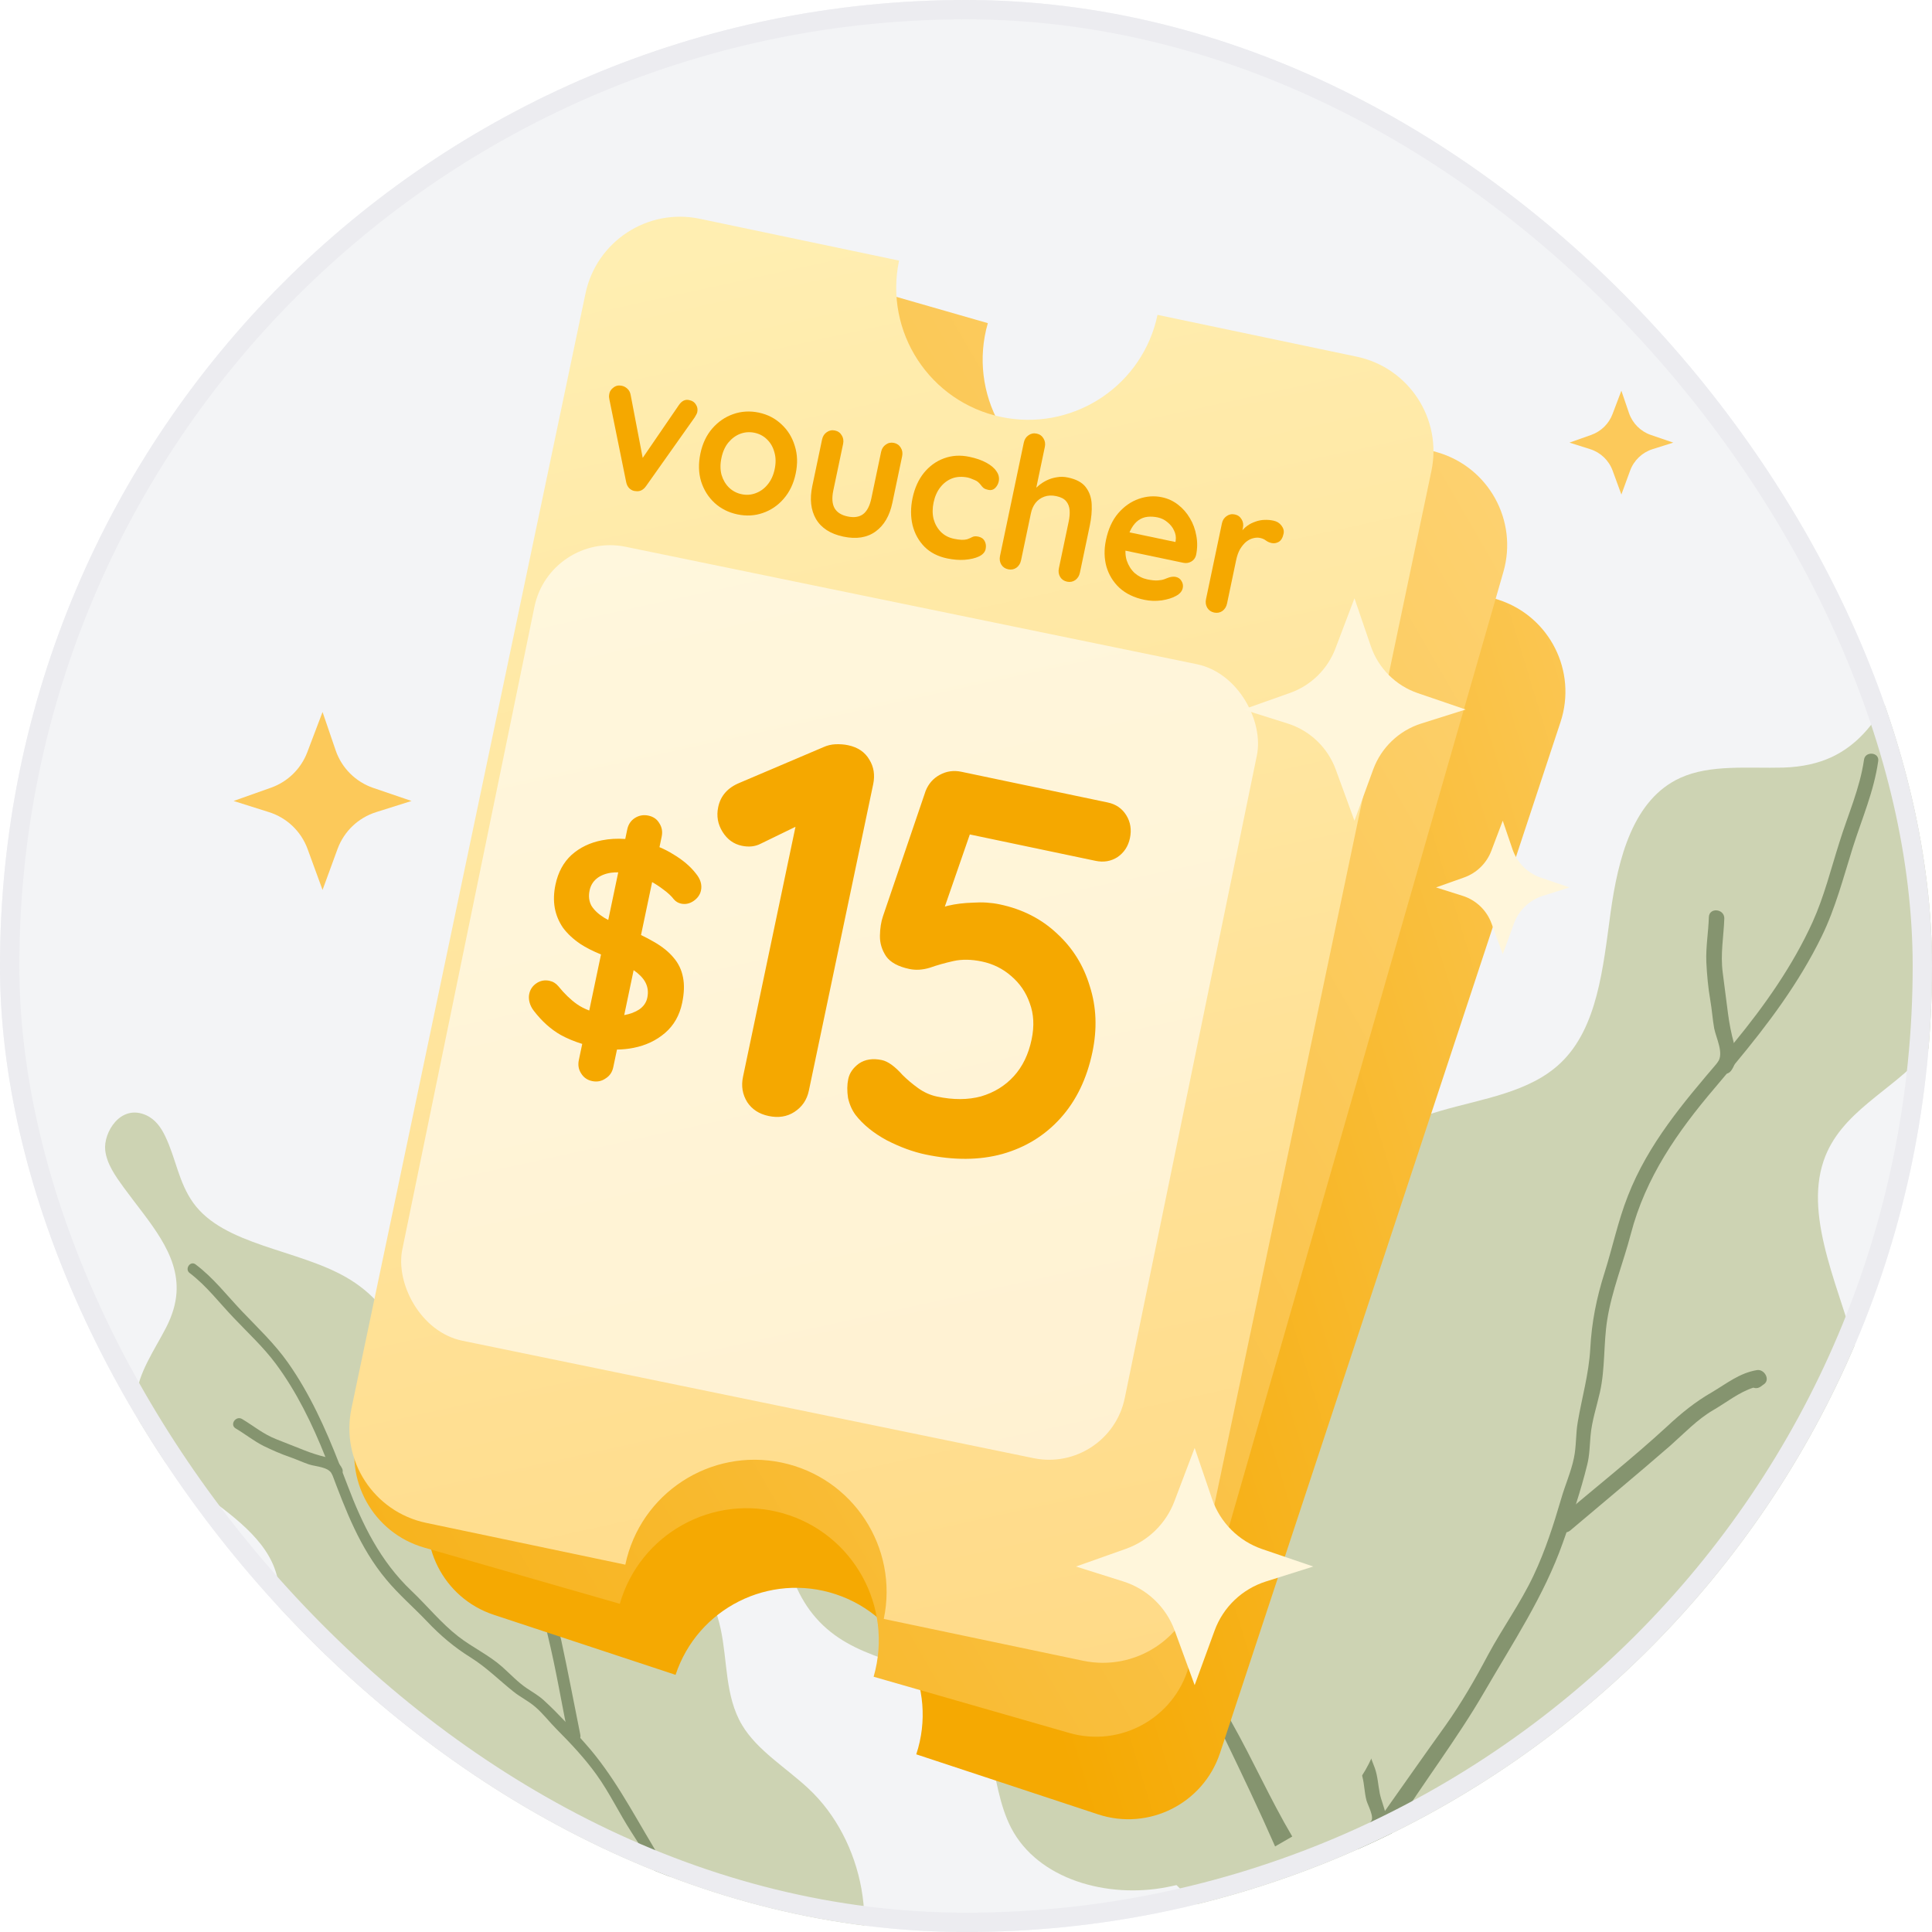 <svg width="100" height="100" viewBox="0 0 100 100" fill="none" xmlns="http://www.w3.org/2000/svg">
<g clip-path="url(#clip0_3777_43267)">
<rect width="100" height="100" rx="50" fill="#F3F4F6"/>
<path d="M94.808 39.186C97.34 38 98.23 35.091 99.526 32.308C99.95 31.408 100.398 30.476 101.189 29.918C102.208 29.201 104.584 29.268 104.746 31.253C104.804 31.987 104.479 32.614 104.099 33.145C103.105 34.556 101.704 35.543 100.937 37.159C99.352 40.506 101.632 45.16 101.555 49.163C101.516 51.223 100.826 53.121 99.613 54.528C97.941 56.47 95.25 57.544 94.39 60.086C93.35 63.136 95.339 66.924 96.213 70.43C97.558 75.775 96.152 81.185 92.604 84.272C90.853 85.801 88.593 86.825 87.397 88.869C86.34 90.672 86.265 93.041 85.732 95.153C84.444 100.28 79.311 104.702 73.743 104.6C69.136 104.514 62.674 99.812 59.764 96.338C57.006 93.048 55.824 88.105 58.105 84.682C60.115 81.669 64.498 80.046 64.753 76.377C65.016 72.598 63.056 69.236 64.417 65.465C65.061 63.674 66.303 62.264 67.712 61.101C69.689 59.465 72.006 58.239 74.547 57.502C76.738 56.864 79.169 56.547 80.775 55.02C82.693 53.195 82.971 50.09 83.361 47.255C83.751 44.42 84.53 41.371 86.976 40.261C88.534 39.553 90.485 39.779 92.302 39.73C93.3 39.699 94.113 39.508 94.808 39.186Z" fill="#CDD3B3"/>
<path d="M65.962 101.623C67.672 99.386 69.303 97.101 70.94 94.794C71.189 94.445 71.436 94.081 71.692 93.724C72.73 92.257 73.767 90.776 74.821 89.308C75.642 88.15 76.353 86.918 77.017 85.663C77.767 84.267 78.697 82.987 79.376 81.549C79.98 80.271 80.409 78.935 80.807 77.573C81.007 76.874 81.318 76.184 81.465 75.469C81.596 74.858 81.556 74.216 81.665 73.601C81.883 72.318 82.236 71.129 82.312 69.813C82.382 68.439 82.638 67.174 83.051 65.876C83.468 64.556 83.749 63.193 84.257 61.906C85.309 59.203 87.14 57.061 88.995 54.887C89.008 54.871 89.02 54.855 89.033 54.839C89.275 54.549 89.516 54.259 89.758 53.969C91.332 52.054 92.793 49.985 93.818 47.728C94.416 46.408 94.764 44.994 95.203 43.613C95.644 42.181 96.266 40.814 96.481 39.322C96.543 38.864 97.284 38.929 97.216 39.394C96.995 40.96 96.371 42.378 95.901 43.864C95.411 45.426 95.009 46.991 94.296 48.456C93.117 50.876 91.511 53.013 89.801 55.068C89.654 55.238 89.515 55.414 89.368 55.584C89.165 55.826 88.961 56.068 88.757 56.31C86.832 58.572 85.174 60.94 84.411 63.87C84.026 65.346 83.429 66.797 83.188 68.322C82.994 69.558 83.088 70.839 82.812 72.063C82.64 72.824 82.392 73.551 82.325 74.329C82.282 74.827 82.277 75.329 82.153 75.816C81.987 76.504 81.779 77.197 81.563 77.883C81.402 78.367 81.242 78.851 81.08 79.32C81.014 79.502 80.949 79.684 80.889 79.859C79.922 82.602 78.282 85.063 76.842 87.55C75.407 90.03 73.643 92.302 72.131 94.733C70.541 97.31 68.7 99.729 67.158 102.345L65.962 101.623Z" fill="#85946F"/>
<path d="M90.933 70.917C90.036 71.067 89.374 71.61 88.621 72.055C87.743 72.559 87.022 73.146 86.283 73.836C84.495 75.479 82.569 77 80.716 78.578C80.32 78.915 80.876 79.561 81.278 79.216C83 77.755 84.746 76.313 86.445 74.834C87.168 74.196 87.838 73.477 88.68 72.985C89.346 72.601 90.002 72.066 90.75 71.825C90.872 71.868 91.008 71.859 91.129 71.772C91.189 71.729 91.249 71.686 91.309 71.642C91.638 71.407 91.324 70.849 90.933 70.917Z" fill="#85946F"/>
<path d="M71.418 92.833C71.329 92.386 71.313 91.945 71.16 91.513C70.911 90.823 70.623 90.233 70.473 89.517C70.242 88.361 69.619 87.338 69.163 86.252C68.909 85.636 68.648 85.028 68.379 84.413C68.158 83.902 68.11 83.37 67.793 82.9C67.572 82.57 67.061 82.856 67.139 83.202C67.188 83.371 67.214 83.535 67.22 83.708C67.234 83.888 67.347 83.977 67.466 84.006C67.512 84.211 67.559 84.416 67.638 84.596C67.847 85.072 68.089 85.522 68.278 86.008C68.685 87.057 69.298 88.059 69.621 89.132C69.742 89.539 69.763 89.957 69.876 90.358C70.022 90.914 70.369 91.396 70.515 91.953C70.622 92.361 70.62 92.775 70.727 93.184C70.792 93.43 71.158 94.069 70.958 94.275C70.627 94.612 71.14 95.197 71.47 94.86C72.053 94.268 71.569 93.549 71.418 92.833Z" fill="#85946F"/>
<path d="M89.597 55.425C89.921 54.98 89.896 54.518 89.747 53.998C89.604 53.47 89.512 52.995 89.441 52.458C89.343 51.758 89.266 51.048 89.169 50.348C89.039 49.376 89.217 48.491 89.25 47.543C89.262 47.033 88.468 46.953 88.45 47.471C88.427 48.258 88.289 48.993 88.319 49.795C88.352 50.445 88.41 51.114 88.523 51.761C88.609 52.245 88.645 52.792 88.727 53.233C88.831 53.744 89.243 54.523 88.912 54.976C88.624 55.373 89.295 55.824 89.597 55.425Z" fill="#85946F"/>
<path d="M9.135 66.916C9.271 64.87 7.719 63.268 6.392 61.449C5.964 60.858 5.525 60.239 5.446 59.534C5.347 58.626 6.232 57.124 7.565 57.723C8.056 57.946 8.344 58.377 8.55 58.809C9.103 59.948 9.241 61.197 10.006 62.263C11.593 64.467 15.39 64.652 17.933 66.121C19.242 66.876 20.215 67.992 20.689 69.269C21.343 71.031 21.079 73.14 22.406 74.593C23.996 76.342 27.133 76.408 29.694 77.09C33.603 78.12 36.578 80.941 37.302 84.313C37.663 85.979 37.519 87.793 38.408 89.286C39.191 90.603 40.686 91.491 41.852 92.582C44.688 95.227 45.707 100.09 43.668 103.628C41.98 106.556 36.671 109.039 33.408 109.676C30.318 110.28 26.725 109.287 25.336 106.609C24.114 104.25 24.625 100.861 22.36 99.397C20.027 97.888 17.174 97.955 15.235 95.745C14.314 94.696 13.848 93.399 13.601 92.082C13.252 90.233 13.286 88.311 13.713 86.417C14.08 84.785 14.738 83.111 14.327 81.539C13.835 79.66 11.94 78.381 10.258 77.126C8.576 75.871 6.895 74.29 7.049 72.326C7.147 71.075 7.983 69.902 8.596 68.718C8.93 68.066 9.096 67.477 9.135 66.916Z" fill="#CDD3B3"/>
<path d="M38.999 107.571C38.169 105.68 37.28 103.822 36.379 101.954C36.243 101.67 36.097 101.382 35.959 101.092C35.385 99.905 34.802 98.714 34.232 97.517C33.78 96.58 33.241 95.687 32.671 94.815C32.04 93.839 31.548 92.788 30.865 91.842C30.259 91.002 29.553 90.252 28.82 89.514C28.442 89.138 28.109 88.694 27.702 88.346C27.356 88.045 26.93 87.843 26.573 87.555C25.827 86.96 25.189 86.312 24.371 85.797C23.513 85.265 22.792 84.652 22.105 83.927C21.405 83.191 20.63 82.528 19.983 81.745C18.621 80.111 17.894 78.177 17.156 76.215C17.151 76.201 17.145 76.188 17.139 76.174C17.038 75.916 16.938 75.658 16.837 75.4C16.165 73.711 15.355 72.039 14.269 70.581C13.634 69.729 12.849 69.004 12.118 68.233C11.355 67.442 10.698 66.558 9.816 65.891C9.544 65.689 9.848 65.236 10.123 65.445C11.05 66.142 11.739 67.045 12.527 67.874C13.356 68.742 14.218 69.555 14.906 70.532C16.042 72.147 16.845 73.936 17.558 75.762C17.615 75.916 17.679 76.068 17.736 76.222C17.819 76.439 17.902 76.656 17.985 76.872C18.755 78.91 19.688 80.814 21.299 82.343C22.11 83.113 22.83 84.011 23.724 84.706C24.448 85.269 25.305 85.663 25.992 86.274C26.42 86.653 26.799 87.07 27.275 87.389C27.58 87.593 27.9 87.775 28.169 88.027C28.552 88.377 28.923 88.756 29.287 89.139C29.541 89.413 29.794 89.688 30.038 89.958C30.132 90.065 30.226 90.171 30.316 90.271C31.735 91.865 32.734 93.79 33.82 95.597C34.904 97.397 35.737 99.334 36.762 101.167C37.853 103.102 38.754 105.141 39.887 107.058L38.999 107.571Z" fill="#85946F"/>
<path d="M28.132 80.653C27.91 81.283 28.024 81.9 28.043 82.542C28.055 83.283 28.176 83.955 28.358 84.674C28.779 86.404 29.073 88.18 29.429 89.929C29.505 90.303 30.117 90.175 30.038 89.794C29.71 88.171 29.404 86.538 29.055 84.924C28.902 84.233 28.679 83.548 28.661 82.833C28.651 82.269 28.539 81.659 28.65 81.093C28.721 81.03 28.764 80.939 28.75 80.831C28.744 80.777 28.737 80.723 28.731 80.669C28.696 80.375 28.227 80.378 28.132 80.653Z" fill="#85946F"/>
<path d="M17.713 76.019C17.542 75.652 17.237 75.505 16.85 75.416C16.461 75.321 16.122 75.212 15.753 75.067C15.269 74.882 14.786 74.679 14.302 74.494C13.631 74.233 13.126 73.804 12.529 73.447C12.206 73.259 11.873 73.74 12.199 73.936C12.696 74.229 13.12 74.578 13.646 74.844C14.075 75.052 14.524 75.252 14.98 75.409C15.321 75.525 15.685 75.696 15.997 75.8C16.362 75.915 17.008 75.926 17.182 76.299C17.335 76.624 17.862 76.353 17.713 76.019Z" fill="#85946F"/>
<path d="M35.29 100.951C34.971 100.85 34.682 100.704 34.351 100.649C33.82 100.565 33.339 100.54 32.826 100.383C32.001 100.122 31.124 100.159 30.265 100.066C29.779 100.011 29.296 99.963 28.806 99.918C28.4 99.879 28.041 99.721 27.627 99.758C27.337 99.783 27.339 100.212 27.589 100.285C27.715 100.314 27.829 100.355 27.943 100.412C28.064 100.467 28.16 100.426 28.221 100.36C28.369 100.403 28.517 100.446 28.661 100.459C29.041 100.493 29.416 100.497 29.795 100.549C30.612 100.659 31.473 100.621 32.276 100.793C32.58 100.86 32.857 100.995 33.154 101.065C33.563 101.168 33.995 101.116 34.404 101.219C34.704 101.296 34.97 101.443 35.27 101.52C35.451 101.565 35.992 101.557 36.052 101.758C36.151 102.09 36.709 101.968 36.61 101.637C36.437 101.052 35.803 101.108 35.29 100.951Z" fill="#85946F"/>
<path d="M36.135 54.916C36.271 52.87 34.719 51.268 33.392 49.449C32.964 48.858 32.525 48.239 32.446 47.534C32.347 46.626 33.232 45.124 34.565 45.723C35.056 45.946 35.344 46.377 35.55 46.809C36.103 47.948 36.24 49.197 37.006 50.263C38.593 52.467 42.39 52.652 44.933 54.121C46.242 54.876 47.215 55.992 47.689 57.269C48.343 59.031 48.079 61.14 49.406 62.593C50.996 64.342 54.133 64.408 56.694 65.09C60.603 66.12 63.578 68.941 64.302 72.313C64.663 73.979 64.519 75.793 65.408 77.286C66.191 78.603 67.686 79.491 68.852 80.582C71.688 83.227 72.707 88.09 70.668 91.628C68.98 94.556 63.671 97.039 60.408 97.676C57.318 98.28 53.725 97.287 52.336 94.609C51.114 92.251 51.626 88.861 49.36 87.397C47.027 85.888 44.174 85.955 42.235 83.745C41.314 82.696 40.848 81.399 40.601 80.082C40.252 78.233 40.286 76.311 40.713 74.417C41.08 72.785 41.738 71.111 41.327 69.539C40.835 67.66 38.94 66.381 37.258 65.126C35.576 63.871 33.895 62.29 34.049 60.326C34.147 59.075 34.983 57.902 35.596 56.718C35.93 56.066 36.096 55.477 36.135 54.916Z" fill="#CDD3B3"/>
<path d="M65.999 95.571C65.169 93.68 64.28 91.822 63.379 89.954C63.243 89.67 63.097 89.382 62.959 89.092C62.385 87.905 61.802 86.714 61.232 85.517C60.78 84.58 60.241 83.687 59.671 82.815C59.04 81.839 58.548 80.788 57.865 79.842C57.259 79.002 56.553 78.252 55.82 77.514C55.442 77.138 55.109 76.694 54.702 76.346C54.356 76.045 53.93 75.843 53.573 75.555C52.827 74.96 52.189 74.312 51.371 73.797C50.513 73.265 49.792 72.652 49.105 71.927C48.405 71.191 47.63 70.528 46.983 69.745C45.621 68.111 44.894 66.177 44.156 64.215C44.151 64.201 44.145 64.188 44.139 64.174C44.038 63.916 43.938 63.658 43.837 63.4C43.165 61.711 42.355 60.039 41.269 58.581C40.634 57.729 39.849 57.004 39.118 56.233C38.355 55.442 37.698 54.559 36.816 53.891C36.544 53.689 36.848 53.236 37.123 53.445C38.05 54.142 38.739 55.045 39.527 55.874C40.356 56.742 41.218 57.555 41.906 58.532C43.042 60.147 43.845 61.936 44.558 63.762C44.615 63.916 44.679 64.068 44.736 64.222C44.819 64.439 44.902 64.656 44.985 64.872C45.755 66.91 46.688 68.814 48.299 70.343C49.111 71.113 49.83 72.011 50.724 72.706C51.448 73.269 52.304 73.663 52.992 74.274C53.42 74.653 53.799 75.07 54.275 75.389C54.58 75.593 54.9 75.775 55.169 76.027C55.551 76.377 55.923 76.756 56.287 77.139C56.541 77.413 56.794 77.688 57.038 77.958C57.132 78.065 57.225 78.171 57.316 78.271C58.735 79.865 59.734 81.79 60.82 83.597C61.904 85.397 62.737 87.334 63.762 89.167C64.853 91.102 65.754 93.141 66.887 95.058L65.999 95.571Z" fill="#85946F"/>
<path d="M55.132 68.653C54.91 69.283 55.024 69.9 55.043 70.542C55.055 71.283 55.176 71.955 55.358 72.674C55.779 74.404 56.073 76.18 56.429 77.929C56.505 78.303 57.117 78.175 57.038 77.794C56.71 76.171 56.404 74.538 56.056 72.924C55.902 72.233 55.679 71.548 55.661 70.833C55.651 70.269 55.539 69.659 55.65 69.093C55.721 69.03 55.764 68.939 55.751 68.831C55.744 68.777 55.737 68.723 55.731 68.669C55.696 68.375 55.227 68.378 55.132 68.653Z" fill="#85946F"/>
<path d="M62.29 88.951C61.971 88.85 61.682 88.704 61.351 88.649C60.82 88.564 60.339 88.54 59.826 88.383C59.001 88.122 58.124 88.159 57.265 88.066C56.779 88.011 56.296 87.963 55.806 87.918C55.4 87.879 55.041 87.721 54.627 87.758C54.337 87.783 54.339 88.212 54.589 88.285C54.715 88.314 54.83 88.355 54.943 88.412C55.063 88.467 55.16 88.426 55.221 88.36C55.369 88.403 55.517 88.446 55.661 88.459C56.041 88.493 56.416 88.498 56.795 88.549C57.612 88.659 58.473 88.621 59.276 88.793C59.58 88.86 59.857 88.995 60.154 89.064C60.563 89.168 60.995 89.116 61.404 89.219C61.704 89.296 61.97 89.444 62.27 89.52C62.451 89.565 62.992 89.556 63.052 89.758C63.151 90.09 63.709 89.968 63.61 89.637C63.437 89.052 62.803 89.109 62.29 88.951Z" fill="#85946F"/>
<path d="M44.713 64.019C44.542 63.652 44.237 63.505 43.85 63.416C43.461 63.321 43.123 63.212 42.753 63.067C42.269 62.882 41.786 62.679 41.302 62.494C40.631 62.233 40.126 61.804 39.529 61.447C39.206 61.259 38.873 61.74 39.199 61.935C39.696 62.229 40.12 62.578 40.645 62.844C41.075 63.052 41.524 63.252 41.98 63.409C42.321 63.525 42.685 63.696 42.997 63.8C43.362 63.914 44.008 63.926 44.182 64.299C44.335 64.624 44.862 64.353 44.713 64.019Z" fill="#85946F"/>
<path d="M55.726 23.833C54.59 27.273 56.459 30.983 59.899 32.119C63.339 33.254 67.048 31.387 68.185 27.947L77.593 31.054C80.215 31.92 81.639 34.748 80.773 37.37L63.15 90.731C62.284 93.353 59.457 94.777 56.835 93.911L47.426 90.804L47.426 90.803C48.562 87.363 46.694 83.653 43.254 82.517C39.814 81.381 36.105 83.249 34.968 86.689L34.968 86.69L25.558 83.582C22.936 82.716 21.513 79.889 22.379 77.267L40.001 23.905C40.867 21.283 43.695 19.859 46.317 20.725L55.726 23.833Z" fill="url(#paint0_linear_3777_43267)"/>
<path d="M51.13 16.726C50.087 20.354 52.183 24.14 55.811 25.183C59.325 26.192 62.989 24.257 64.162 20.837L64.268 20.501L74.392 23.41C77.045 24.173 78.579 26.943 77.816 29.597L61.53 86.273C60.767 88.927 57.998 90.46 55.344 89.697L45.219 86.788C46.261 83.16 44.165 79.374 40.538 78.331C36.91 77.289 33.123 79.385 32.081 83.013L21.957 80.104C19.303 79.341 17.77 76.571 18.533 73.917L34.819 17.241C35.582 14.587 38.351 13.054 41.005 13.816L51.13 16.726Z" fill="url(#paint1_linear_3777_43267)"/>
<g filter="url(#filter0_d_3777_43267)">
<path d="M44.535 12.488C43.759 16.183 46.126 19.806 49.82 20.582C53.398 21.333 56.911 19.136 57.832 15.639L57.913 15.297L68.222 17.461C70.925 18.028 72.656 20.679 72.089 23.381L59.974 81.093C59.407 83.796 56.756 85.527 54.054 84.959L43.744 82.795C44.519 79.101 42.153 75.478 38.459 74.703C34.765 73.928 31.142 76.293 30.366 79.987L20.057 77.823C17.355 77.256 15.624 74.605 16.191 71.903L28.305 14.191C28.873 11.488 31.523 9.757 34.226 10.325L44.535 12.488Z" fill="url(#paint2_linear_3777_43267)"/>
</g>
<rect opacity="0.6" x="28.466" y="27.496" width="38.177" height="41.955" rx="4" transform="rotate(11.617 28.466 27.496)" fill="white"/>
<path d="M57.34 41.537C57.759 41.626 58.078 41.845 58.296 42.196C58.514 42.548 58.577 42.943 58.485 43.382C58.397 43.803 58.182 44.131 57.841 44.365C57.504 44.58 57.125 44.645 56.706 44.557L50.198 43.191L48.904 46.926C48.958 46.91 49.014 46.893 49.073 46.879C49.457 46.788 49.888 46.735 50.365 46.721C50.847 46.688 51.307 46.718 51.744 46.81C52.915 47.056 53.904 47.559 54.711 48.321C55.522 49.064 56.089 49.976 56.41 51.055C56.752 52.12 56.796 53.256 56.542 54.464C56.254 55.836 55.705 56.971 54.896 57.871C54.087 58.771 53.081 59.392 51.878 59.731C50.697 60.056 49.372 60.064 47.904 59.756C47.257 59.62 46.588 59.374 45.896 59.019C45.208 58.646 44.67 58.208 44.282 57.707C44.098 57.458 43.968 57.163 43.893 56.823C43.84 56.468 43.843 56.144 43.905 55.851C43.97 55.54 44.155 55.273 44.457 55.05C44.777 54.831 45.173 54.77 45.645 54.869C45.959 54.935 46.315 55.192 46.714 55.639C46.955 55.88 47.227 56.108 47.528 56.325C47.83 56.541 48.155 56.686 48.505 56.759C49.344 56.935 50.102 56.932 50.779 56.749C51.46 56.548 52.026 56.199 52.477 55.702C52.929 55.205 53.235 54.572 53.396 53.803C53.542 53.108 53.509 52.481 53.298 51.921C53.105 51.364 52.783 50.896 52.334 50.515C51.902 50.138 51.398 49.889 50.822 49.767C50.28 49.654 49.788 49.646 49.348 49.744C48.907 49.843 48.5 49.958 48.126 50.09C47.755 50.203 47.404 50.224 47.072 50.155C46.495 50.034 46.093 49.816 45.867 49.501C45.645 49.168 45.538 48.811 45.545 48.43C45.552 48.05 45.603 47.717 45.7 47.432L47.912 40.934C48.063 40.564 48.303 40.29 48.633 40.111C48.983 39.917 49.36 39.862 49.762 39.947L57.34 41.537ZM33.561 42.216C33.819 42.27 34.008 42.403 34.129 42.614C34.262 42.818 34.302 43.049 34.248 43.306L34.134 43.849C34.375 43.95 34.604 44.066 34.819 44.2C35.334 44.504 35.733 44.842 36.017 45.211C36.256 45.499 36.345 45.792 36.283 46.089C36.237 46.306 36.111 46.487 35.906 46.63C35.7 46.772 35.483 46.82 35.255 46.772C35.107 46.741 34.983 46.668 34.883 46.554C34.754 46.383 34.568 46.209 34.325 46.034C34.146 45.896 33.956 45.771 33.754 45.657L33.179 48.396C33.427 48.516 33.654 48.636 33.862 48.758C34.286 49.002 34.622 49.274 34.869 49.574C35.118 49.864 35.279 50.202 35.353 50.59C35.429 50.967 35.414 51.408 35.308 51.913C35.173 52.556 34.878 53.074 34.424 53.464C33.971 53.854 33.426 54.112 32.79 54.237C32.51 54.294 32.224 54.321 31.935 54.325L31.742 55.241C31.688 55.498 31.554 55.693 31.341 55.823C31.135 55.966 30.904 56.01 30.646 55.956C30.399 55.904 30.21 55.772 30.079 55.559C29.946 55.355 29.907 55.124 29.961 54.867L30.136 54.033C29.729 53.907 29.358 53.753 29.024 53.57C28.507 53.275 28.042 52.857 27.628 52.316C27.523 52.18 27.45 52.036 27.41 51.883C27.37 51.73 27.364 51.584 27.393 51.445C27.441 51.218 27.561 51.037 27.755 50.902C27.96 50.759 28.188 50.713 28.435 50.765C28.623 50.804 28.779 50.899 28.902 51.049C29.214 51.434 29.536 51.745 29.869 51.98C30.051 52.106 30.261 52.214 30.499 52.305L31.108 49.402C30.699 49.236 30.339 49.055 30.03 48.853C29.659 48.599 29.361 48.319 29.136 48.014C28.923 47.7 28.782 47.36 28.715 46.995C28.649 46.62 28.661 46.219 28.75 45.794C28.885 45.151 29.163 44.636 29.585 44.249C30.017 43.864 30.541 43.613 31.155 43.494C31.544 43.418 31.946 43.395 32.363 43.425L32.466 42.932C32.52 42.675 32.649 42.479 32.852 42.346C33.068 42.206 33.304 42.162 33.561 42.216ZM43.895 38.572C44.401 38.678 44.769 38.927 44.997 39.319C45.229 39.692 45.295 40.117 45.196 40.593L41.866 56.454C41.766 56.93 41.515 57.297 41.114 57.556C40.734 57.801 40.291 57.871 39.784 57.764C39.295 57.662 38.925 57.422 38.676 57.045C38.431 56.65 38.357 56.214 38.457 55.739L41.174 42.795L39.376 43.669C39.089 43.819 38.762 43.854 38.395 43.777C37.976 43.689 37.642 43.448 37.397 43.053C37.151 42.658 37.078 42.231 37.174 41.774C37.297 41.188 37.667 40.769 38.285 40.517L42.614 38.675C42.815 38.583 43.027 38.532 43.249 38.522C43.487 38.514 43.703 38.531 43.895 38.572ZM32.309 52.542C32.612 52.486 32.87 52.391 33.082 52.252C33.312 52.094 33.452 51.891 33.504 51.644C33.567 51.347 33.531 51.075 33.397 50.83C33.277 50.612 33.076 50.409 32.797 50.215L32.309 52.542ZM32 45.152C31.867 45.151 31.742 45.156 31.623 45.173C31.314 45.221 31.065 45.324 30.877 45.481C30.689 45.638 30.57 45.84 30.518 46.087C30.455 46.384 30.487 46.65 30.614 46.883C30.753 47.108 30.973 47.314 31.274 47.501C31.341 47.54 31.41 47.578 31.483 47.617L32 45.152Z" fill="#F5A800"/>
<path d="M32.183 19.967C32.298 19.991 32.397 20.045 32.481 20.129C32.565 20.206 32.619 20.31 32.642 20.44L33.306 23.909L33.087 23.962L35.134 20.973C35.29 20.741 35.476 20.655 35.691 20.713C35.842 20.745 35.952 20.821 36.021 20.941C36.098 21.056 36.121 21.187 36.091 21.332C36.081 21.377 36.062 21.422 36.034 21.469C36.011 21.517 35.986 21.561 35.958 21.602L33.442 25.157C33.297 25.364 33.118 25.452 32.904 25.42C32.785 25.415 32.678 25.37 32.582 25.284C32.493 25.199 32.435 25.084 32.408 24.94L31.542 20.675C31.537 20.641 31.53 20.596 31.523 20.542C31.521 20.489 31.528 20.427 31.543 20.358C31.567 20.244 31.638 20.143 31.757 20.056C31.878 19.962 32.02 19.933 32.183 19.967Z" fill="#F5A800"/>
<path d="M41.185 24.513C41.077 25.032 40.868 25.467 40.561 25.819C40.261 26.165 39.901 26.41 39.479 26.553C39.064 26.697 38.627 26.721 38.167 26.624C37.708 26.528 37.314 26.33 36.985 26.029C36.663 25.731 36.431 25.361 36.29 24.922C36.156 24.478 36.144 23.996 36.252 23.477C36.361 22.958 36.566 22.526 36.866 22.179C37.173 21.827 37.535 21.579 37.95 21.435C38.372 21.286 38.813 21.26 39.273 21.356C39.732 21.453 40.123 21.654 40.444 21.959C40.772 22.259 41.003 22.631 41.137 23.076C41.278 23.515 41.294 23.994 41.185 24.513ZM40.097 24.284C40.165 23.962 40.16 23.67 40.082 23.409C40.012 23.143 39.885 22.922 39.701 22.744C39.523 22.568 39.308 22.454 39.054 22.4C38.8 22.347 38.553 22.365 38.314 22.453C38.08 22.543 37.875 22.695 37.697 22.909C37.527 23.117 37.408 23.383 37.341 23.706C37.274 24.022 37.276 24.313 37.347 24.579C37.425 24.84 37.552 25.058 37.73 25.234C37.914 25.412 38.132 25.527 38.386 25.58C38.64 25.634 38.884 25.615 39.117 25.526C39.357 25.437 39.562 25.288 39.732 25.08C39.909 24.866 40.031 24.601 40.097 24.284Z" fill="#F5A800"/>
<path d="M46.272 22.924C46.429 22.957 46.547 23.042 46.626 23.177C46.706 23.306 46.729 23.453 46.694 23.618L46.188 26.029C46.047 26.7 45.758 27.194 45.319 27.511C44.88 27.829 44.325 27.917 43.654 27.776C42.982 27.635 42.51 27.331 42.235 26.864C41.967 26.398 41.903 25.83 42.044 25.159L42.55 22.748C42.585 22.583 42.665 22.458 42.79 22.372C42.917 22.28 43.059 22.25 43.216 22.283C43.373 22.316 43.491 22.4 43.57 22.536C43.65 22.665 43.673 22.812 43.639 22.976L43.132 25.387C43.051 25.773 43.072 26.078 43.196 26.302C43.321 26.52 43.546 26.663 43.873 26.732C44.205 26.802 44.472 26.762 44.674 26.613C44.877 26.457 45.019 26.186 45.1 25.8L45.606 23.389C45.641 23.225 45.721 23.099 45.846 23.014C45.973 22.921 46.115 22.892 46.272 22.924Z" fill="#F5A800"/>
<path d="M50.172 23.644C50.517 23.716 50.808 23.817 51.046 23.946C51.29 24.077 51.467 24.226 51.577 24.395C51.694 24.558 51.733 24.735 51.693 24.925C51.666 25.051 51.605 25.164 51.508 25.262C51.413 25.355 51.296 25.386 51.157 25.357C51.06 25.337 50.981 25.307 50.92 25.268C50.866 25.224 50.82 25.174 50.781 25.12C50.742 25.065 50.693 25.012 50.634 24.96C50.582 24.909 50.494 24.861 50.371 24.816C50.256 24.765 50.168 24.733 50.107 24.721C49.799 24.656 49.521 24.67 49.274 24.764C49.034 24.859 48.831 25.014 48.665 25.23C48.501 25.441 48.387 25.701 48.322 26.011C48.258 26.314 48.258 26.599 48.322 26.863C48.394 27.123 48.518 27.344 48.694 27.526C48.877 27.71 49.104 27.83 49.376 27.887C49.527 27.919 49.659 27.937 49.772 27.941C49.885 27.944 49.981 27.935 50.062 27.912C50.157 27.879 50.244 27.841 50.323 27.798C50.401 27.755 50.507 27.748 50.64 27.776C50.797 27.809 50.907 27.888 50.969 28.013C51.032 28.132 51.048 28.268 51.016 28.42C50.983 28.578 50.867 28.706 50.67 28.803C50.474 28.894 50.229 28.951 49.934 28.975C49.646 28.994 49.341 28.97 49.021 28.903C48.543 28.802 48.153 28.602 47.85 28.3C47.549 27.992 47.343 27.619 47.233 27.18C47.13 26.742 47.13 26.276 47.233 25.782C47.342 25.263 47.538 24.829 47.819 24.478C48.109 24.123 48.455 23.872 48.858 23.725C49.269 23.573 49.707 23.546 50.172 23.644Z" fill="#F5A800"/>
<path d="M55.273 24.715C55.709 24.806 56.017 24.973 56.2 25.217C56.388 25.461 56.49 25.757 56.506 26.103C56.523 26.444 56.489 26.814 56.406 27.212L55.896 29.642C55.861 29.807 55.781 29.935 55.654 30.027C55.529 30.113 55.387 30.14 55.23 30.107C55.073 30.074 54.954 29.993 54.874 29.864C54.795 29.728 54.773 29.578 54.808 29.414L55.318 26.984C55.361 26.775 55.377 26.583 55.363 26.409C55.35 26.227 55.291 26.073 55.185 25.945C55.08 25.817 54.909 25.729 54.673 25.679C54.443 25.631 54.236 25.64 54.052 25.707C53.867 25.774 53.715 25.884 53.594 26.037C53.481 26.185 53.403 26.364 53.359 26.573L52.849 29.003C52.814 29.167 52.734 29.296 52.607 29.388C52.482 29.474 52.34 29.5 52.183 29.467C52.026 29.434 51.907 29.353 51.827 29.224C51.748 29.089 51.726 28.939 51.761 28.774L52.992 22.908C53.027 22.744 53.106 22.618 53.232 22.532C53.359 22.44 53.501 22.41 53.658 22.443C53.815 22.476 53.933 22.56 54.012 22.696C54.092 22.825 54.115 22.972 54.08 23.136L53.586 25.491L53.456 25.433C53.533 25.337 53.633 25.239 53.755 25.139C53.878 25.033 54.02 24.941 54.182 24.862C54.343 24.784 54.516 24.731 54.698 24.703C54.882 24.669 55.074 24.673 55.273 24.715Z" fill="#F5A800"/>
<path d="M59.218 31.043C58.704 30.935 58.28 30.731 57.945 30.429C57.618 30.123 57.393 29.755 57.268 29.326C57.15 28.898 57.142 28.44 57.244 27.953C57.363 27.383 57.574 26.922 57.875 26.569C58.184 26.211 58.539 25.962 58.941 25.822C59.343 25.681 59.743 25.653 60.142 25.737C60.45 25.802 60.727 25.929 60.971 26.119C61.221 26.31 61.427 26.545 61.59 26.824C61.754 27.096 61.864 27.397 61.921 27.726C61.984 28.056 61.98 28.392 61.908 28.734C61.87 28.884 61.787 28.996 61.658 29.068C61.53 29.14 61.393 29.161 61.248 29.13L57.784 28.403L57.711 27.397L61.039 28.096L60.8 28.243L60.853 27.987C60.88 27.801 60.851 27.623 60.766 27.454C60.688 27.285 60.573 27.142 60.421 27.024C60.276 26.901 60.11 26.82 59.923 26.781C59.742 26.743 59.567 26.733 59.399 26.75C59.231 26.768 59.078 26.825 58.937 26.921C58.797 27.017 58.673 27.159 58.564 27.348C58.455 27.537 58.368 27.786 58.303 28.096C58.231 28.438 58.236 28.743 58.319 29.011C58.409 29.274 58.546 29.491 58.731 29.663C58.923 29.828 59.141 29.937 59.382 29.988C59.606 30.035 59.788 30.053 59.929 30.043C60.07 30.033 60.185 30.011 60.275 29.977C60.371 29.937 60.457 29.906 60.531 29.882C60.652 29.848 60.761 29.841 60.858 29.861C60.99 29.889 61.089 29.959 61.154 30.072C61.225 30.186 61.247 30.306 61.22 30.433C61.184 30.604 61.067 30.741 60.869 30.845C60.682 30.951 60.436 31.028 60.129 31.076C59.824 31.117 59.52 31.107 59.218 31.043Z" fill="#F5A800"/>
<path d="M62.845 31.706C62.688 31.672 62.569 31.591 62.489 31.462C62.41 31.327 62.388 31.177 62.423 31.012L63.246 27.092C63.28 26.927 63.36 26.802 63.486 26.716C63.612 26.624 63.754 26.594 63.911 26.627C64.068 26.66 64.186 26.744 64.265 26.88C64.346 27.009 64.368 27.156 64.334 27.32L64.147 28.213L64.216 27.563C64.315 27.425 64.427 27.31 64.554 27.218C64.688 27.121 64.83 27.048 64.979 27C65.129 26.945 65.284 26.915 65.443 26.909C65.602 26.903 65.757 26.916 65.908 26.947C66.089 26.985 66.229 27.071 66.328 27.204C66.432 27.338 66.469 27.478 66.438 27.623C66.394 27.832 66.311 27.973 66.189 28.047C66.067 28.114 65.946 28.134 65.825 28.109C65.71 28.085 65.609 28.041 65.522 27.976C65.44 27.913 65.339 27.868 65.218 27.843C65.109 27.82 64.992 27.825 64.865 27.858C64.745 27.886 64.625 27.947 64.505 28.04C64.39 28.135 64.285 28.262 64.188 28.42C64.099 28.573 64.031 28.763 63.983 28.991L63.511 31.241C63.476 31.405 63.396 31.534 63.269 31.626C63.144 31.712 63.002 31.738 62.845 31.706Z" fill="#F5A800"/>
<g filter="url(#filter1_d_3777_43267)">
<path d="M70.107 30.968L70.953 33.443C71.344 34.588 72.243 35.487 73.388 35.878L75.863 36.724L73.569 37.448C72.413 37.812 71.491 38.694 71.075 39.832L70.107 42.48L69.139 39.832C68.723 38.694 67.802 37.812 66.645 37.448L64.351 36.724L66.775 35.864C67.856 35.48 68.714 34.64 69.121 33.568L70.107 30.968Z" fill="#FFF6DB"/>
</g>
<g filter="url(#filter2_d_3777_43267)">
<path d="M77.782 42.48L78.289 43.965C78.524 44.652 79.064 45.191 79.75 45.426L81.236 45.933L79.859 46.368C79.165 46.587 78.613 47.115 78.363 47.798L77.782 49.387L77.201 47.798C76.952 47.115 76.399 46.587 75.705 46.368L74.329 45.933L75.783 45.417C76.431 45.187 76.946 44.683 77.19 44.04L77.782 42.48Z" fill="#FFF6DB"/>
</g>
<g filter="url(#filter3_d_3777_43267)">
<path d="M83.922 20.224L84.316 21.379C84.499 21.913 84.918 22.333 85.453 22.515L86.608 22.91L85.537 23.248C84.998 23.418 84.568 23.829 84.374 24.361L83.922 25.596L83.47 24.361C83.276 23.829 82.846 23.418 82.306 23.248L81.236 22.91L82.367 22.509C82.871 22.329 83.272 21.938 83.462 21.437L83.922 20.224Z" fill="#FCC95A"/>
</g>
<g filter="url(#filter4_d_3777_43267)">
<path d="M16.695 36.853L17.372 38.834C17.685 39.75 18.404 40.469 19.32 40.782L21.3 41.458L19.465 42.037C18.54 42.329 17.803 43.034 17.47 43.945L16.695 46.063L15.921 43.945C15.588 43.034 14.851 42.329 13.926 42.037L12.091 41.458L14.03 40.77C14.895 40.463 15.581 39.791 15.906 38.933L16.695 36.853Z" fill="#FCC95A"/>
</g>
<g filter="url(#filter5_d_3777_43267)">
<path d="M61.835 74.944L62.736 77.584C63.154 78.805 64.113 79.765 65.334 80.182L67.975 81.083L65.528 81.856C64.294 82.245 63.311 83.184 62.867 84.399L61.835 87.223L60.802 84.399C60.358 83.184 59.375 82.245 58.142 81.856L55.695 81.083L58.28 80.166C59.433 79.756 60.348 78.861 60.783 77.717L61.835 74.944Z" fill="#FFF6DB"/>
</g>
</g>
<rect x="0.5" y="0.5" width="99" height="99" rx="49.5" stroke="#ECECF0"/>
<defs>
<filter id="filter0_d_3777_43267" x="16.084" y="10.217" width="58.113" height="75.85" filterUnits="userSpaceOnUse" color-interpolation-filters="sRGB">
<feFlood flood-opacity="0" result="BackgroundImageFix"/>
<feColorMatrix in="SourceAlpha" type="matrix" values="0 0 0 0 0 0 0 0 0 0 0 0 0 0 0 0 0 0 127 0" result="hardAlpha"/>
<feOffset dx="2" dy="1"/>
<feComposite in2="hardAlpha" operator="out"/>
<feColorMatrix type="matrix" values="0 0 0 0 0.961 0 0 0 0 0.663 0 0 0 0 0.012 0 0 0 1 0"/>
<feBlend mode="normal" in2="BackgroundImageFix" result="effect1_dropShadow_3777_43267"/>
<feBlend mode="normal" in="SourceGraphic" in2="effect1_dropShadow_3777_43267" result="shape"/>
</filter>
<filter id="filter1_d_3777_43267" x="54.351" y="20.968" width="31.512" height="31.512" filterUnits="userSpaceOnUse" color-interpolation-filters="sRGB">
<feFlood flood-opacity="0" result="BackgroundImageFix"/>
<feColorMatrix in="SourceAlpha" type="matrix" values="0 0 0 0 0 0 0 0 0 0 0 0 0 0 0 0 0 0 127 0" result="hardAlpha"/>
<feOffset/>
<feGaussianBlur stdDeviation="5"/>
<feComposite in2="hardAlpha" operator="out"/>
<feColorMatrix type="matrix" values="0 0 0 0 1 0 0 0 0 1 0 0 0 0 1 0 0 0 1 0"/>
<feBlend mode="normal" in2="BackgroundImageFix" result="effect1_dropShadow_3777_43267"/>
<feBlend mode="normal" in="SourceGraphic" in2="effect1_dropShadow_3777_43267" result="shape"/>
</filter>
<filter id="filter2_d_3777_43267" x="64.329" y="32.48" width="26.907" height="26.907" filterUnits="userSpaceOnUse" color-interpolation-filters="sRGB">
<feFlood flood-opacity="0" result="BackgroundImageFix"/>
<feColorMatrix in="SourceAlpha" type="matrix" values="0 0 0 0 0 0 0 0 0 0 0 0 0 0 0 0 0 0 127 0" result="hardAlpha"/>
<feOffset/>
<feGaussianBlur stdDeviation="5"/>
<feComposite in2="hardAlpha" operator="out"/>
<feColorMatrix type="matrix" values="0 0 0 0 1 0 0 0 0 1 0 0 0 0 1 0 0 0 1 0"/>
<feBlend mode="normal" in2="BackgroundImageFix" result="effect1_dropShadow_3777_43267"/>
<feBlend mode="normal" in="SourceGraphic" in2="effect1_dropShadow_3777_43267" result="shape"/>
</filter>
<filter id="filter3_d_3777_43267" x="71.236" y="10.224" width="25.372" height="25.372" filterUnits="userSpaceOnUse" color-interpolation-filters="sRGB">
<feFlood flood-opacity="0" result="BackgroundImageFix"/>
<feColorMatrix in="SourceAlpha" type="matrix" values="0 0 0 0 0 0 0 0 0 0 0 0 0 0 0 0 0 0 127 0" result="hardAlpha"/>
<feOffset/>
<feGaussianBlur stdDeviation="5"/>
<feComposite in2="hardAlpha" operator="out"/>
<feColorMatrix type="matrix" values="0 0 0 0 1 0 0 0 0 1 0 0 0 0 1 0 0 0 1 0"/>
<feBlend mode="normal" in2="BackgroundImageFix" result="effect1_dropShadow_3777_43267"/>
<feBlend mode="normal" in="SourceGraphic" in2="effect1_dropShadow_3777_43267" result="shape"/>
</filter>
<filter id="filter4_d_3777_43267" x="2.091" y="26.853" width="29.21" height="29.21" filterUnits="userSpaceOnUse" color-interpolation-filters="sRGB">
<feFlood flood-opacity="0" result="BackgroundImageFix"/>
<feColorMatrix in="SourceAlpha" type="matrix" values="0 0 0 0 0 0 0 0 0 0 0 0 0 0 0 0 0 0 127 0" result="hardAlpha"/>
<feOffset/>
<feGaussianBlur stdDeviation="5"/>
<feComposite in2="hardAlpha" operator="out"/>
<feColorMatrix type="matrix" values="0 0 0 0 1 0 0 0 0 1 0 0 0 0 1 0 0 0 1 0"/>
<feBlend mode="normal" in2="BackgroundImageFix" result="effect1_dropShadow_3777_43267"/>
<feBlend mode="normal" in="SourceGraphic" in2="effect1_dropShadow_3777_43267" result="shape"/>
</filter>
<filter id="filter5_d_3777_43267" x="45.695" y="64.944" width="32.279" height="32.279" filterUnits="userSpaceOnUse" color-interpolation-filters="sRGB">
<feFlood flood-opacity="0" result="BackgroundImageFix"/>
<feColorMatrix in="SourceAlpha" type="matrix" values="0 0 0 0 0 0 0 0 0 0 0 0 0 0 0 0 0 0 127 0" result="hardAlpha"/>
<feOffset/>
<feGaussianBlur stdDeviation="5"/>
<feComposite in2="hardAlpha" operator="out"/>
<feColorMatrix type="matrix" values="0 0 0 0 1 0 0 0 0 1 0 0 0 0 1 0 0 0 1 0"/>
<feBlend mode="normal" in2="BackgroundImageFix" result="effect1_dropShadow_3777_43267"/>
<feBlend mode="normal" in="SourceGraphic" in2="effect1_dropShadow_3777_43267" result="shape"/>
</filter>
<linearGradient id="paint0_linear_3777_43267" x1="114.25" y1="39.727" x2="35.026" y2="63.901" gradientUnits="userSpaceOnUse">
<stop stop-color="#FFDB8A"/>
<stop offset="0.864" stop-color="#F5A902"/>
</linearGradient>
<linearGradient id="paint1_linear_3777_43267" x1="98.093" y1="11.399" x2="-18.514" y2="78.686" gradientUnits="userSpaceOnUse">
<stop stop-color="#FFDB8A"/>
<stop offset="0.952" stop-color="#F5A902"/>
</linearGradient>
<linearGradient id="paint2_linear_3777_43267" x1="38.01" y1="11.205" x2="56.087" y2="93.71" gradientUnits="userSpaceOnUse">
<stop stop-color="#FFEEB1"/>
<stop offset="1" stop-color="#FFD883"/>
</linearGradient>
<clipPath id="clip0_3777_43267">
<rect width="100" height="100" rx="50" fill="white"/>
</clipPath>
</defs>
</svg>
